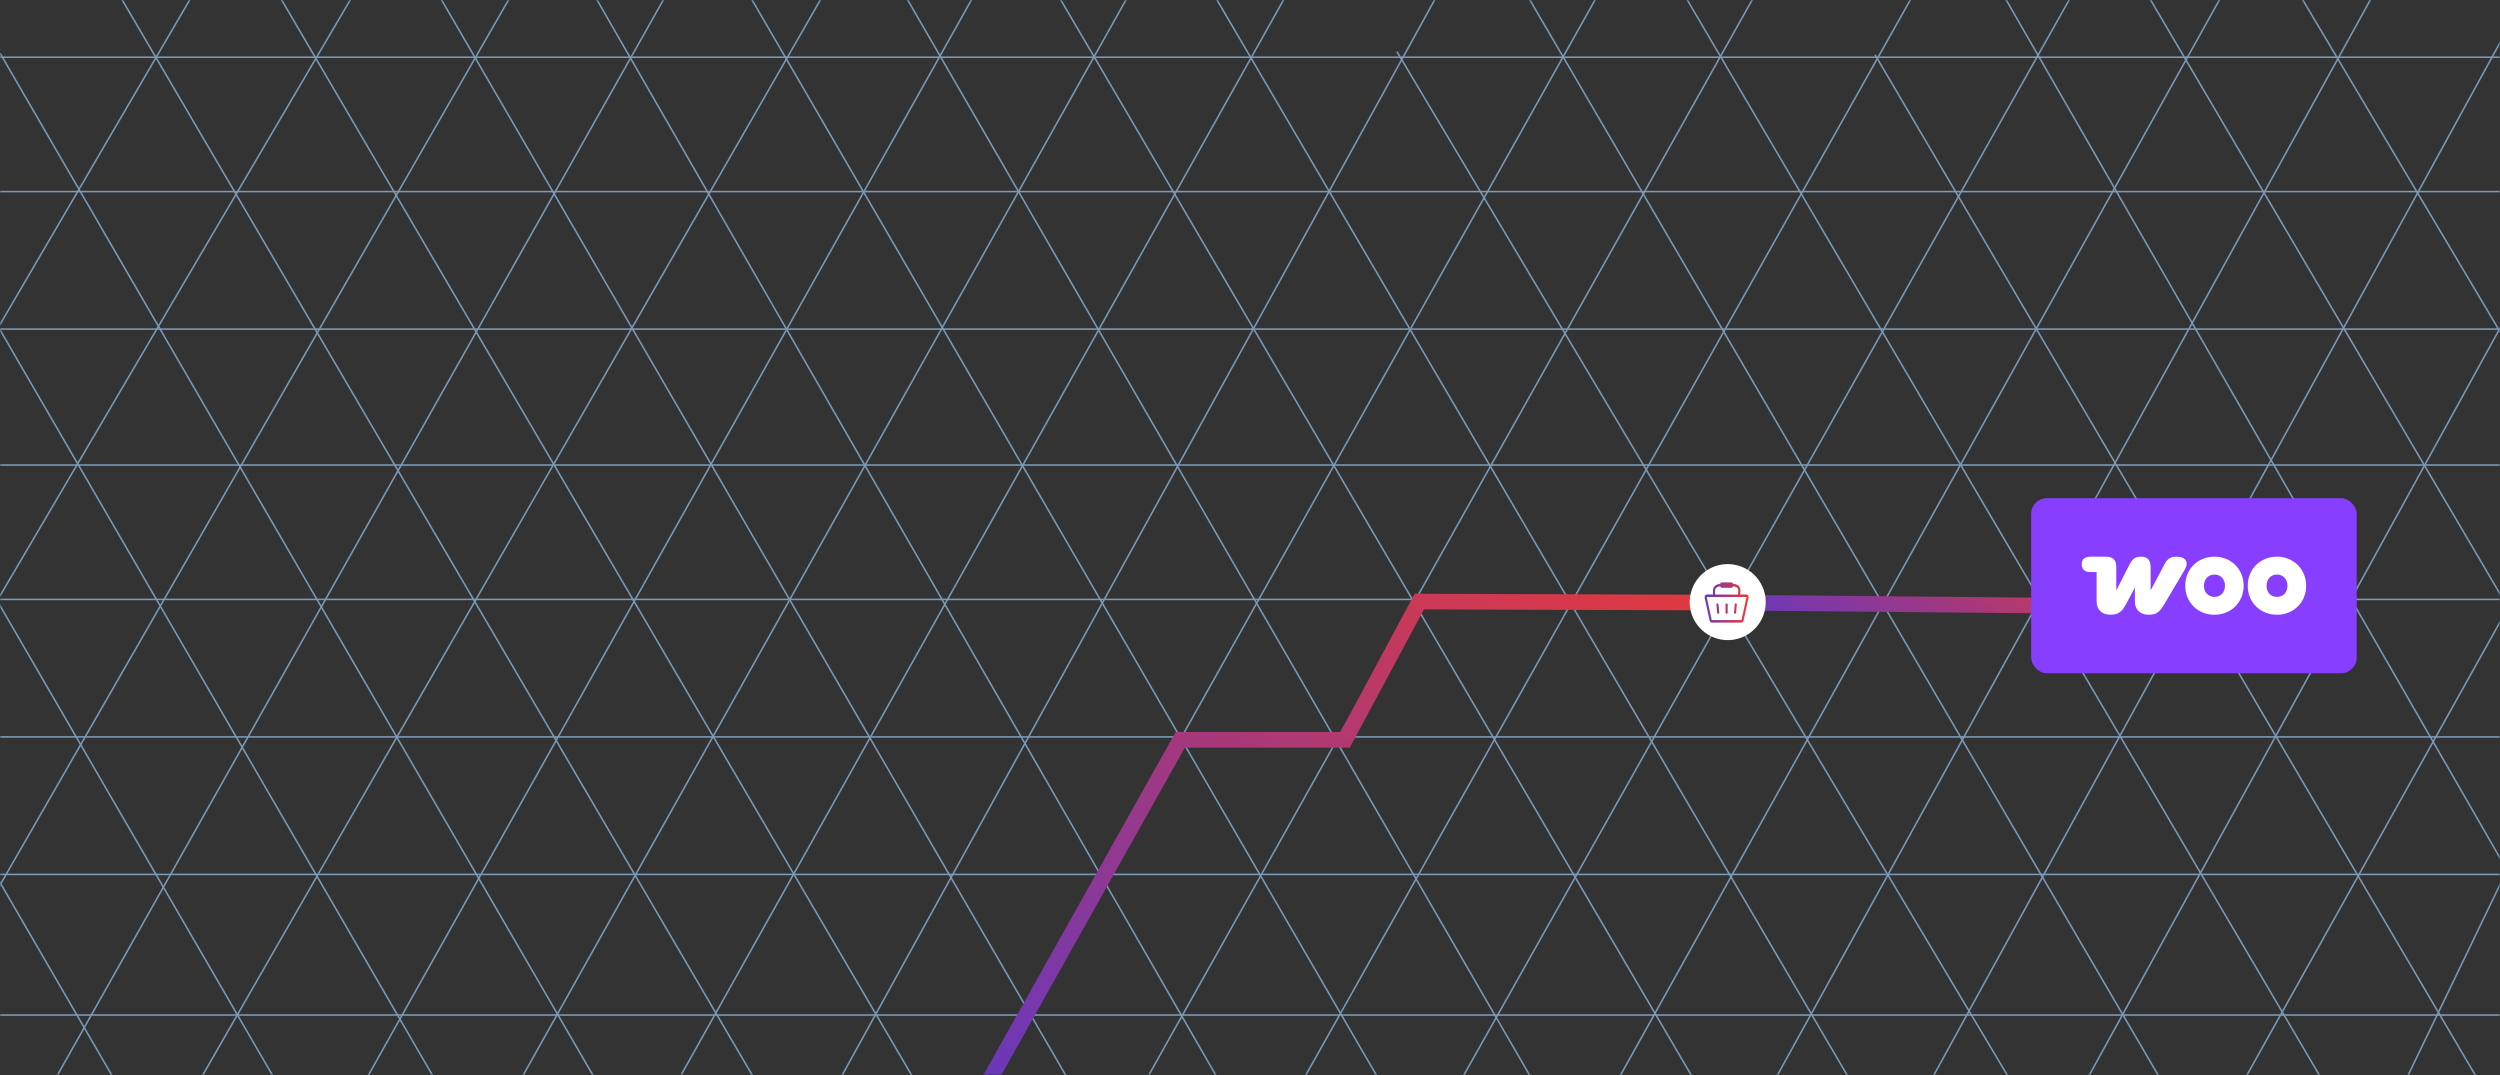 <?xml version="1.0" encoding="UTF-8"?>
<svg id="Layer_1" xmlns="http://www.w3.org/2000/svg" xmlns:xlink="http://www.w3.org/1999/xlink" version="1.1" viewBox="0 0 1600 688">
  <rect x="0" y="0" width="1600" height="688" fill="#333333" stroke="none"/>
  <!-- Generator: Adobe Illustrator 29.7.1, SVG Export Plug-In . SVG Version: 2.1.1 Build 8)  -->
  <defs>
    <style>
      .st0 {
        mask: url(#mask);
      }

      .st1 {
        fill: none;
        stroke: #7a9ab7;
      }

      .st2, .st3 {
        fill: #fff;
      }

      .st2, .st4, .st5 {
        fill-rule: evenodd;
      }

      .st6 {
        fill: url(#linear-gradient2);
      }

      .st7 {
        fill: url(#linear-gradient3);
      }

      .st8 {
        fill: url(#linear-gradient5);
      }

      .st9 {
        fill: url(#linear-gradient4);
      }

      .st10 {
        fill: #d9d9d9;
      }

      .st11 {
        fill: #873eff;
      }

      .st4 {
        fill: url(#linear-gradient);
      }

      .st5 {
        fill: url(#linear-gradient1);
      }
    </style>
    <mask id="mask" x="-171.43" y="-63.25" width="1939.4" height="988.4" maskUnits="userSpaceOnUse">
      <g id="mask0_1158_5703">
        <rect class="st10" width="1600" height="688"/>
      </g>
    </mask>
    <linearGradient id="linear-gradient" x1="1217.59" y1="230.48" x2="1311.96" y2="380.03" gradientTransform="translate(0 688) scale(1 -1)" gradientUnits="userSpaceOnUse">
      <stop offset="0" stop-color="#6738bd"/>
      <stop offset="1" stop-color="#ee3932"/>
    </linearGradient>
    <linearGradient id="linear-gradient1" x1="718.29" y1="-72.42" x2="1024.07" y2="412.11" xlink:href="#linear-gradient"/>
    <linearGradient id="linear-gradient2" x1="1090.95" y1="385.62" x2="1119.12" y2="385.62" gradientUnits="userSpaceOnUse">
      <stop offset="0" stop-color="#6738bd"/>
      <stop offset="1" stop-color="#ee3932"/>
    </linearGradient>
    <linearGradient id="linear-gradient3" x1="1098.51" y1="389.48" x2="1100.31" y2="389.48" gradientUnits="userSpaceOnUse">
      <stop offset="0" stop-color="#8338a0"/>
      <stop offset="1" stop-color="#a23880"/>
    </linearGradient>
    <linearGradient id="linear-gradient4" x1="1109.76" y1="389.48" x2="1111.57" y2="389.48" gradientUnits="userSpaceOnUse">
      <stop offset="0" stop-color="#bf3863"/>
      <stop offset="1" stop-color="#d93948"/>
    </linearGradient>
    <linearGradient id="linear-gradient5" x1="1104.36" y1="389.48" x2="1105.71" y2="389.48" gradientUnits="userSpaceOnUse">
      <stop offset="0" stop-color="#a23880"/>
      <stop offset="1" stop-color="#bf3863"/>
    </linearGradient>
  </defs>
  <g class="st0">
    <g>
      <path class="st1" d="M436.08,687.67L836-26"/>
      <path class="st1" d="M37,687.67L460-63"/>
      <path class="st1" d="M-48,463L260-61"/>
      <path class="st1" d="M-116.5,407L142.42-36"/>
      <path class="st1" d="M537.38,691.02L933-27"/>
      <path class="st1" d="M127.5,692L552-47"/>
      <path class="st1" d="M-63.5,677L353-48"/>
      <path class="st1" d="M634.43,688.9L1055-61"/>
      <path class="st1" d="M235.35,688.9L643-38"/>
      <path class="st1" d="M933,694.9L1340-28"/>
      <path class="st1" d="M735.45,687.67L1141-35"/>
      <path class="st1" d="M1034.02,693.67L1441-37"/>
      <path class="st1" d="M835.24,688.9L1240-31"/>
      <path class="st1" d="M1133.81,694.9L1528-20"/>
      <path class="st1" d="M322,711L743-40"/>
      <path class="st1" d="M979.39,688.9L563-31"/>
      <path class="st1" d="M1082.87,688.9L659-34"/>
      <path class="st1" d="M1484.87,688.9L1064-27"/>
      <path class="st1" d="M1382.87,690.9L954-43"/>
      <path class="st1" d="M1182.66,688.9L766-22"/>
      <path class="st1" d="M1584.66,688.9L1200,35"/>
      <path class="st1" d="M682.48,688.9L260-39"/>
      <path class="st1" d="M583.92,688.9L158-38"/>
      <path class="st1" d="M481.92,688.9L63-26"/>
      <path class="st1" d="M379.92,688.9L0,34"/>
      <path class="st1" d="M325.92,772.9L-54,118"/>
      <path class="st1" d="M287.92,883.9L-92,229"/>
      <path class="st1" d="M208.92,924.9L-171,270"/>
      <path class="st1" d="M778.57,688.9L366-28"/>
      <path class="st1" d="M882.06,690.14L450-54"/>
      <path class="st1" d="M1287,692L894,33"/>
      <path class="st1" d="M1608,563L1265-33"/>
      <path class="st1" d="M-26,36.62h1629.56"/>
      <path class="st1" d="M-26,122.62h1629.56"/>
      <path class="st1" d="M-26,210.62h1629.56"/>
      <path class="st1" d="M-26,297.62h1629.56"/>
      <path class="st1" d="M-26,383.62h1629.56"/>
      <path class="st1" d="M-26,471.62h1629.56"/>
      <path class="st1" d="M-26,559.62h1629.56"/>
      <path class="st1" d="M-26,649.62h1629.56"/>
      <path class="st1" d="M1741.66,620.9L1357-33"/>
      <path class="st1" d="M1767.54,494.01L1453-35"/>
      <path class="st1" d="M1228.02,705.67L1621-11"/>
      <path class="st1" d="M1278,795.67l360.5-655.67"/>
      <path class="st1" d="M1326,888.67l364.55-652.67"/>
      <path class="st1" d="M1441,896l295-612"/>
      <path class="st4" d="M1113.41,390.74l292.42,2.76.07-10-287.72-2.73"/>
      <path class="st5" d="M1106.71,380.69l-198.31-.69-3.02-.02-1.42,2.66-46.09,85.86h-105.44l-1.43,2.55-127,226.5,8.72,4.89,125.57-223.95h105.56l1.42-2.63,46.07-85.84,190.38.64"/>
      <g>
        <circle class="st3" cx="1105.7" cy="385.33" r="24.33" transform="translate(548.23 1415.03) rotate(-80.78)"/>
        <g>
          <path class="st6" d="M1117.55,380.47h-3.82c.01-.38.03-.77.06-1.14.1-1.38.21-2.8-.65-3.95-.71-.94-2-1.53-4.08-1.83-.1-.46-.45-.81-.87-.81h-6.3c-.42,0-.77.35-.87.83-1.93.3-3.16.89-3.89,1.82-.94,1.2-.87,2.72-.81,4.19.01.29.02.58.03.88h-3.82c-.87,0-1.58.78-1.58,1.74,0,.07,0,.14.02.21l3.13,14.45c.06.9.74,1.62,1.57,1.62h18.72c.83,0,1.51-.72,1.57-1.62l3.13-14.45c.01-.07.02-.14.02-.21,0-.96-.71-1.74-1.58-1.74ZM1097.67,379.5c-.06-1.42-.07-2.33.44-2.98.48-.61,1.43-1.03,2.89-1.29.05.54.43.97.89.97h6.3c.47,0,.85-.44.89-.99,1.59.24,2.6.67,3.06,1.28.44.58.4,1.4.31,2.7-.03.41-.06.85-.07,1.29h-14.68c0-.33-.02-.65-.03-.97ZM1114.65,396.54c-.01.07-.02.13-.02.2,0,.03-.09.11-.23.11h-18.72c-.13,0-.22-.08-.23-.11,0-.07,0-.14-.02-.21l-3.11-14.35s.1-.08.21-.08h25.02c.1,0,.18.05.21.08l-3.11,14.35Z"/>
          <path class="st7" d="M1099.86,386.87c-.04-.45-.37-.77-.74-.72-.37.05-.64.45-.6.9l.45,5.03c.04.42.33.73.67.73.02,0,.05,0,.07,0,.37-.05.64-.45.6-.9l-.45-5.03Z"/>
          <path class="st9" d="M1110.96,386.15c-.37-.05-.7.28-.74.72l-.45,5.03c-.04.45.23.85.6.9.02,0,.05,0,.07,0,.34,0,.63-.31.67-.73l.45-5.03c.04-.45-.23-.85-.6-.9Z"/>
          <path class="st8" d="M1105.04,386.15c-.37,0-.68.37-.68.82v5.03c0,.45.3.82.68.82s.68-.37.68-.82v-5.03c0-.45-.3-.82-.68-.82Z"/>
        </g>
      </g>
    </g>
  </g>
  <rect class="st11" x="1299.94" y="318.84" width="208.33" height="112.03" rx="10" ry="10"/>
  <g>
    <path class="st2" d="M1392.84,356.27c-3.37,0-5.56,1.1-7.51,4.77l-8.92,16.83v-14.95c0-4.46-2.11-6.65-6.03-6.65s-5.56,1.33-7.51,5.09l-8.45,16.51v-14.79c0-4.77-1.96-6.81-6.73-6.81h-9.7c-3.68,0-5.71,1.72-5.71,4.85s1.96,5.01,5.56,5.01h3.99v18.86c0,5.32,3.6,8.45,8.77,8.45s7.51-2.03,10.1-6.81l5.63-10.57v8.92c0,5.24,3.44,8.45,8.69,8.45s7.2-1.8,10.17-6.81l12.99-21.91c2.82-4.77.86-8.45-5.4-8.45h.08Z"/>
    <path class="st2" d="M1417.26,356.27c-10.64,0-18.7,7.9-18.7,18.63s8.14,18.55,18.7,18.55,18.63-7.9,18.7-18.55c0-10.72-8.14-18.63-18.7-18.63ZM1417.26,382.02c-3.99,0-6.73-2.97-6.73-7.12s2.74-7.2,6.73-7.2,6.73,3.05,6.73,7.2-2.66,7.12-6.73,7.12Z"/>
    <path class="st2" d="M1457.25,356.27c-10.57,0-18.7,7.9-18.7,18.63s8.14,18.55,18.7,18.55,18.7-7.9,18.7-18.55-8.14-18.63-18.7-18.63ZM1457.25,382.02c-4.07,0-6.65-2.97-6.65-7.12s2.66-7.2,6.65-7.2,6.73,3.05,6.73,7.2-2.66,7.12-6.73,7.12Z"/>
  </g>
</svg>
